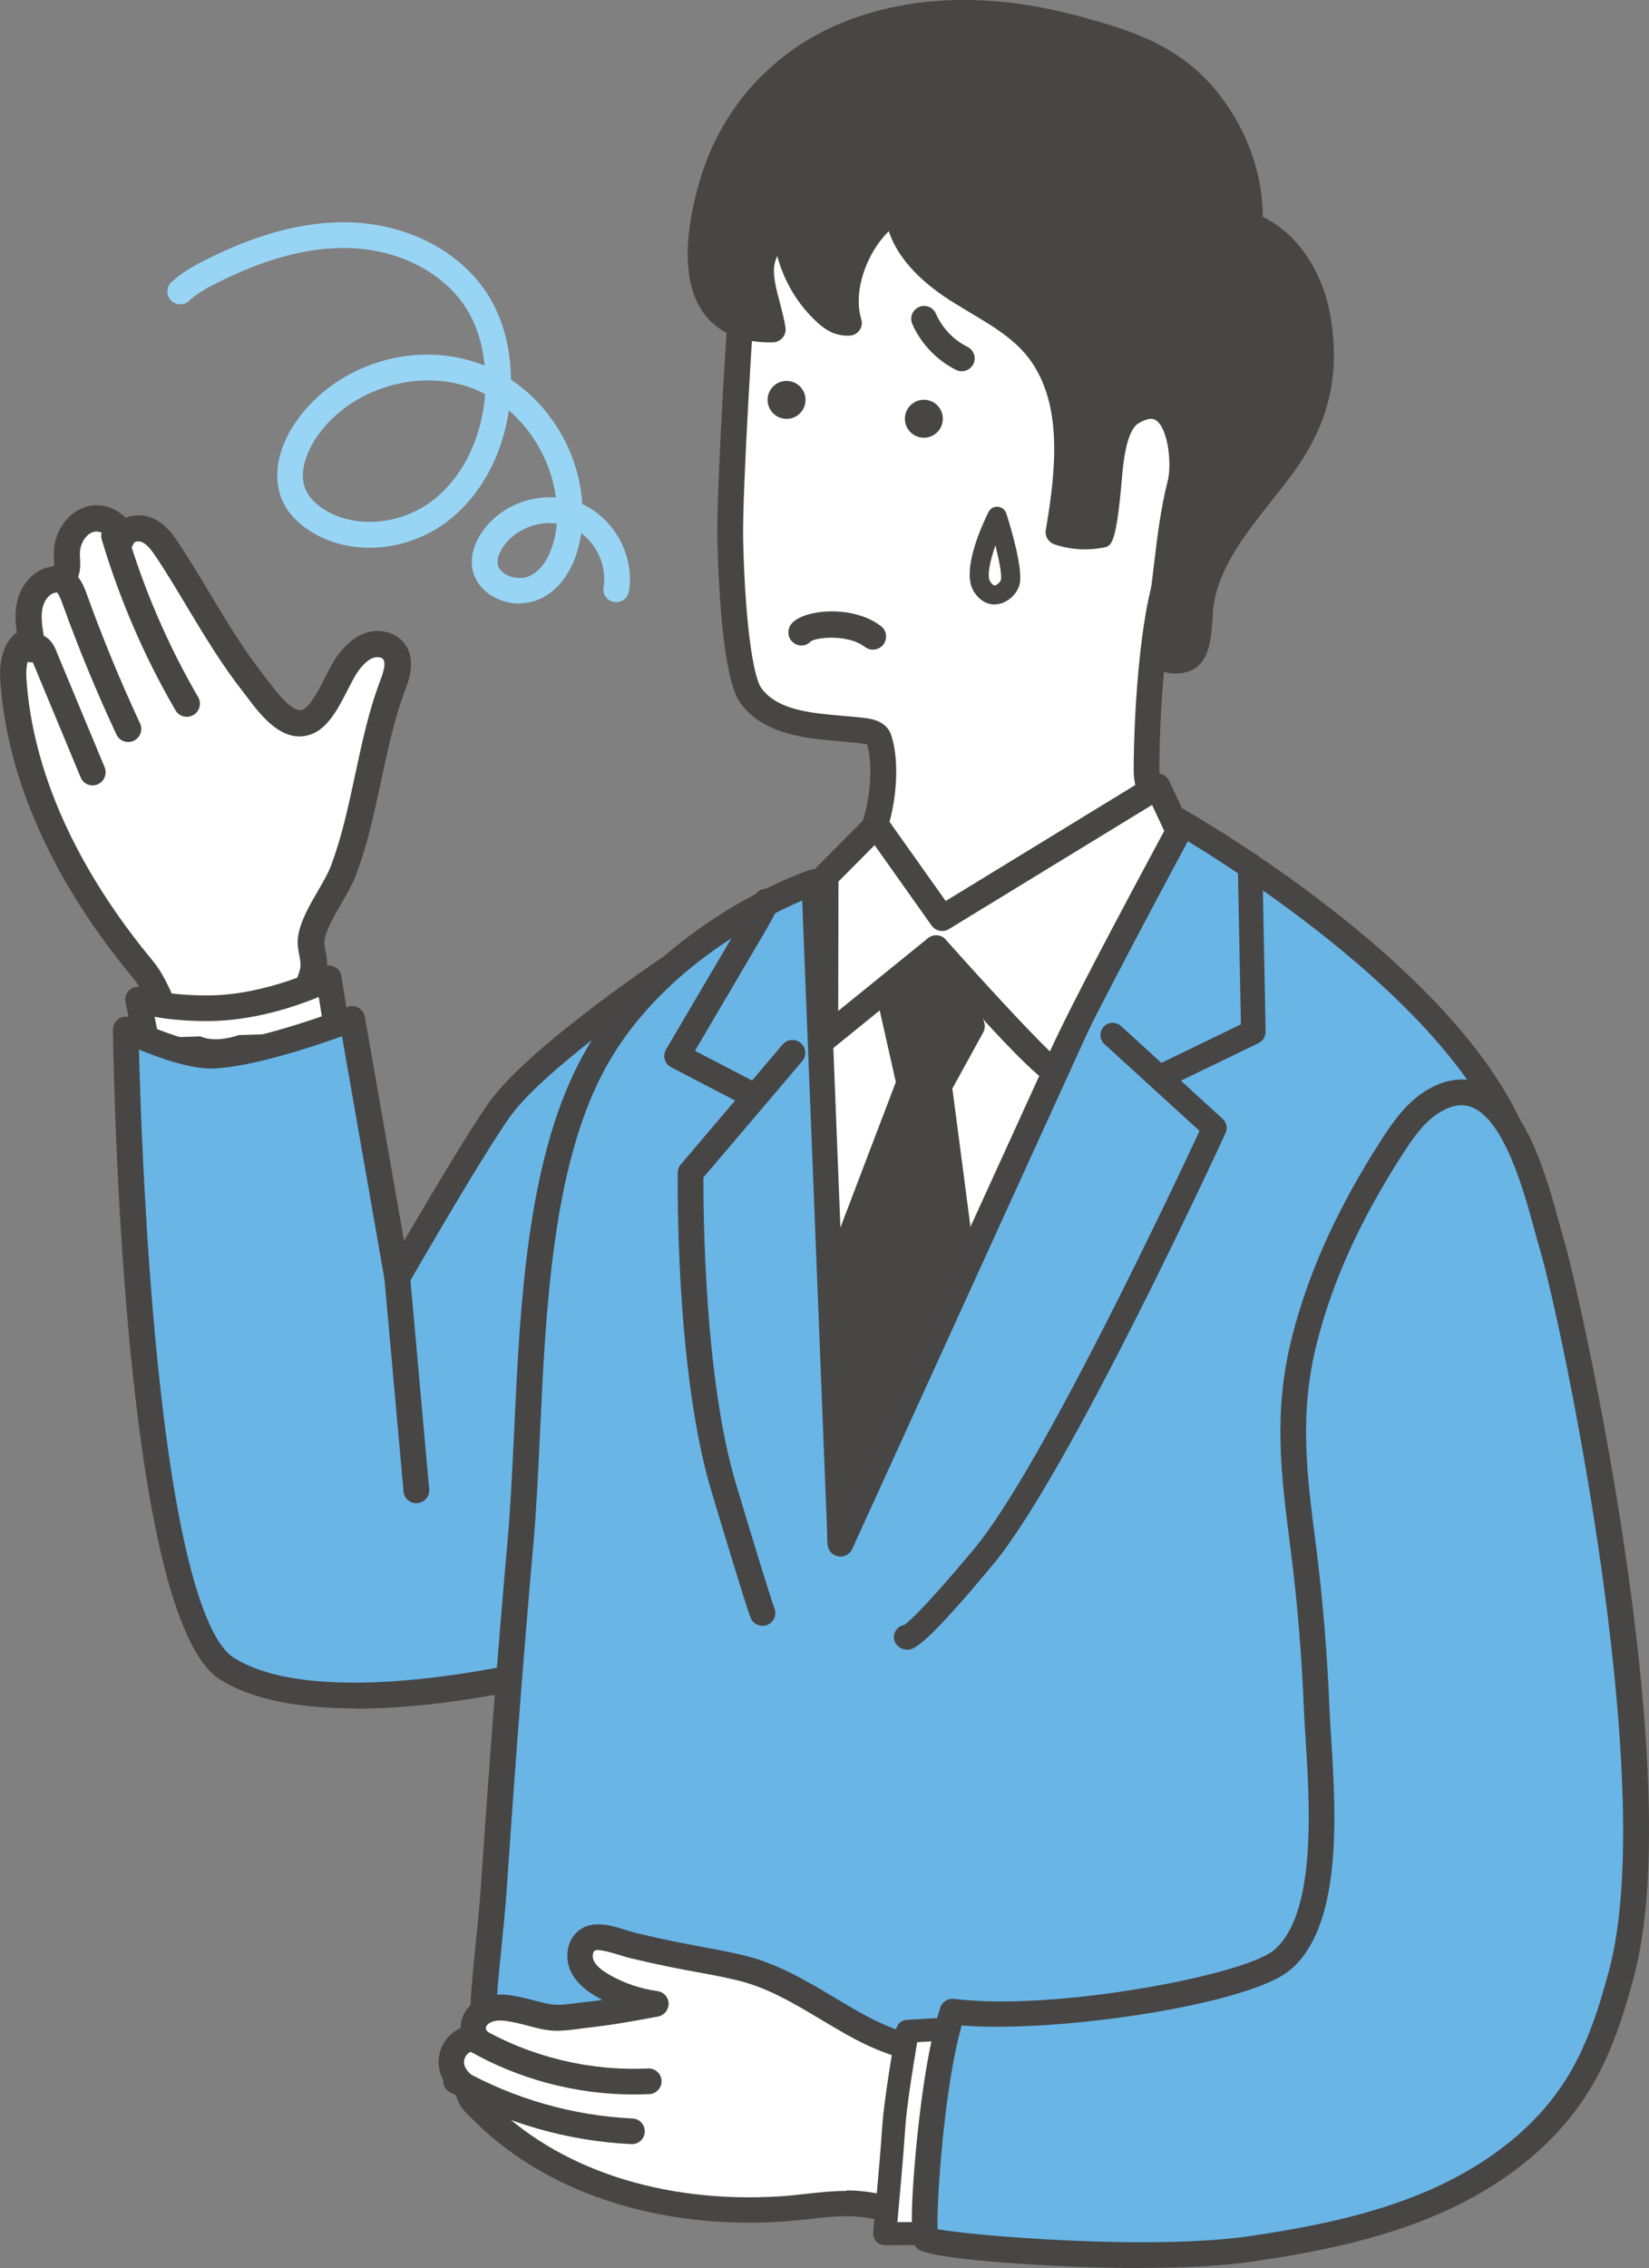 <?xml version="1.0" encoding="UTF-8"?>
<svg id="_レイヤー_2" data-name="レイヤー 2" xmlns="http://www.w3.org/2000/svg" viewBox="0 0 138.24 190">
  <rect x="0" y="0" width="138.24" height="190" fill="#808080" stroke="none"/>
  <defs>
    <style>
      .cls-1 {
        fill: #69b5e6;
      }

      .cls-2 {
        fill: #fff;
      }

      .cls-3 {
        fill: #98d5f5;
      }

      .cls-4 {
        fill: #474645;
      }
    </style>
  </defs>
  <g id="_レイヤー_4" data-name="レイヤー 4">
    <g>
      <g>
        <path class="cls-2" d="M26.18,81.61c.35-1.26-.25-2-.1-3,.28-1.81,2.03-3.94,2.7-5.7,1.87-4.92,2.27-10.63,4.14-15.54.35-.93.68-2.06.06-2.83-.48-.6-1.39-.71-2.11-.43-.72.28-1.27.86-1.72,1.48-.91,1.23-1.89,4.31-3.38,4.89-1.83.71-3.52-1.93-4.48-3.15-2.73-3.46-4.74-7.41-7.15-11.08-.48-.72-.99-1.47-1.78-1.82s-1.91-.09-2.17.73c-.1-1.23-1.6-2.02-2.77-1.61-1.16.41-1.85,1.71-1.81,2.94.02.65.15,1.44-.37,1.82-.27.2-.63.21-.96.29-.95.25-1.59,1.18-1.79,2.14-.19.96-.02,1.95.15,2.92-1.28.18-1.6,1.88-1.52,3.18.57,9.04,5.09,17.43,10.89,24.39,1.69,2.03,2.09,5.67,4.44,6.63,2.48,1.02,6.09-.69,7.69-2.55.87-1.01,1.69-2.4,2.06-3.7Z"/>
        <path class="cls-4" d="M18.11,89.26c-.72,0-1.42-.12-2.09-.39-1.84-.75-2.65-2.58-3.44-4.34-.44-.99-.86-1.92-1.42-2.6C4.39,73.81.54,65.15.02,56.91c-.11-1.82.41-3.24,1.39-3.92-.11-.78-.17-1.62,0-2.47.3-1.49,1.32-2.66,2.59-2.99.12-.03.24-.05.36-.08.05,0,.11-.02.17-.03.02-.15,0-.43,0-.6,0-.1-.01-.21-.01-.31-.06-1.79,1.01-3.47,2.55-4.01.93-.33,2-.18,2.87.39.22.14.42.31.59.49.72-.29,1.58-.28,2.29.04,1.1.49,1.77,1.49,2.25,2.22.88,1.34,1.71,2.72,2.51,4.06,1.41,2.35,2.88,4.78,4.59,6.95.12.15.24.31.38.49.7.92,1.99,2.63,2.84,2.31.61-.24,1.37-1.73,1.87-2.71.35-.68.68-1.33,1.03-1.81.44-.6,1.16-1.44,2.21-1.85,1.23-.48,2.61-.16,3.36.77,1.09,1.35.41,3.15.12,3.91-.9,2.38-1.47,5.04-2.02,7.61-.57,2.65-1.15,5.4-2.12,7.93-.3.79-.78,1.62-1.24,2.42-.62,1.07-1.26,2.18-1.4,3.05-.04.24.01.5.08.83.12.59.26,1.33,0,2.29h0c-.38,1.36-1.23,2.9-2.28,4.12-1.37,1.59-4.18,3.24-6.85,3.24ZM8.07,44.53c-.1,0-.2.02-.29.05-.63.22-1.11,1.04-1.08,1.87,0,.08,0,.17.01.26.04.68.1,1.81-.83,2.49-.4.29-.82.37-1.12.43-.07.01-.14.03-.21.04-.45.12-.86.65-.99,1.3-.16.77,0,1.66.15,2.51.05.29-.02.59-.19.83-.17.24-.44.4-.73.44-.38.05-.65.98-.58,2.02.49,7.78,4.17,15.99,10.63,23.76.75.91,1.25,2.02,1.74,3.1.64,1.43,1.25,2.79,2.27,3.21,1.88.77,5-.58,6.44-2.25.84-.97,1.54-2.23,1.83-3.28.13-.46.06-.8-.03-1.28-.09-.46-.19-.97-.1-1.59.2-1.28.94-2.57,1.67-3.82.44-.76.85-1.47,1.09-2.1.9-2.38,1.47-5.04,2.02-7.61.57-2.65,1.15-5.4,2.12-7.93.13-.34.53-1.38.23-1.76-.14-.17-.54-.22-.86-.1-.4.15-.79.51-1.24,1.11-.24.33-.53.9-.84,1.5-.77,1.51-1.64,3.22-3.03,3.76-2.39.93-4.27-1.55-5.39-3.03-.13-.17-.24-.32-.35-.46-1.8-2.28-3.29-4.77-4.74-7.18-.79-1.32-1.61-2.68-2.46-3.98-.45-.67-.83-1.21-1.31-1.43-.27-.12-.62-.02-.67.06-.16.5-.64.83-1.17.77-.52-.06-.93-.48-.97-1-.02-.26-.26-.44-.36-.51-.2-.13-.44-.2-.66-.2ZM26.18,81.61h0,0Z"/>
      </g>
      <path class="cls-4" d="M7.77,65.8c-.43,0-.84-.25-1.01-.68l-4.01-9.64c-.23.03-.46-.02-.68-.15-.52-.31-.7-.98-.39-1.5.21-.35.55-.6.96-.68.44-.09.93,0,1.29.27.46.33.66.81.78,1.1l4.06,9.75c.23.56-.03,1.2-.59,1.44-.14.06-.28.08-.42.08ZM3.57,54.95s0,0,0,0c0,0,0,0,0,0Z"/>
      <path class="cls-4" d="M10.75,62.16c-.41,0-.81-.23-.99-.63-1.68-3.59-3.21-7.3-4.55-11.03-.33-.91-.52-.95-.53-.95-.6-.11-.99-.68-.89-1.27.11-.6.68-.99,1.27-.89,1.45.26,1.98,1.74,2.21,2.37,1.32,3.66,2.82,7.31,4.47,10.84.26.55.02,1.2-.53,1.46-.15.07-.31.1-.46.1Z"/>
      <path class="cls-4" d="M15.66,60.05c-.38,0-.75-.2-.95-.55-2.62-4.5-4.69-9.31-6.18-14.3-.17-.58.16-1.19.74-1.36.58-.18,1.19.16,1.37.74,1.44,4.82,3.44,9.47,5.97,13.82.3.52.13,1.2-.4,1.5-.17.1-.36.15-.55.15Z"/>
      <g>
        <path class="cls-2" d="M28.28,86.44l-.72-4.49s-4.9,2.5-10.18,2.51c-3.84,0-5.81-.72-5.81-.72l.66,3.23,16.05-.53Z"/>
        <path class="cls-4" d="M12.23,88.04c-.5,0-.95-.35-1.05-.86l-.66-3.23c-.08-.38.06-.78.35-1.03.3-.25.71-.33,1.07-.19.01,0,1.87.66,5.41.66h.03c4.94,0,9.64-2.36,9.69-2.39.31-.16.67-.16.98,0,.31.16.52.45.57.79l.72,4.49c.09.59-.3,1.14-.89,1.23-.59.1-1.14-.3-1.23-.89l-.5-3.1c-1.87.77-5.48,2.02-9.34,2.02h-.03c-1.89,0-3.36-.17-4.39-.36l.32,1.58c.12.58-.26,1.15-.84,1.27-.07.01-.14.02-.22.02Z"/>
      </g>
      <g>
        <path class="cls-1" d="M41.86,92.99c-1.82,2.58-5.53,8.86-8.54,14.05l-3.79-21.68s-7.43,2.88-11.61,3.08c-2.62.13-7.38-2.21-7.38-2.21,0,0,.69,48.55,8.44,53.52,7.75,4.97,26.34.3,26.34.3l12.13-59.87s-12.25,8.07-15.59,12.81Z"/>
        <path class="cls-4" d="M29.8,143.12c-4.27,0-8.5-.6-11.4-2.46-8.01-5.13-8.86-49.38-8.93-54.41,0-.37.18-.72.5-.92.32-.2.71-.22,1.05-.06,1.25.62,4.93,2.2,6.85,2.1,3.96-.19,11.2-2.98,11.27-3.01.3-.12.64-.09.92.07.28.16.48.43.53.75l3.28,18.78c2.61-4.46,5.55-9.37,7.11-11.58,3.42-4.84,15.37-12.75,15.88-13.08.36-.24.83-.24,1.19,0,.36.24.54.68.45,1.11l-12.13,59.87c-.08.41-.39.73-.79.83-.5.13-8.19,2.03-15.78,2.03ZM11.65,87.91c.09,3.78.4,13.32,1.27,23.13,1.94,21.74,4.99,26.75,6.63,27.8,6.48,4.15,21.52,1.06,24.84.31l11.46-56.6c-3.63,2.53-10.78,7.72-13.13,11.05h0c-1.44,2.04-4.38,6.87-8.49,13.97-.23.39-.67.6-1.12.52-.45-.08-.79-.43-.87-.87l-3.57-20.41c-2.33.84-7.41,2.54-10.72,2.7-1.9.09-4.61-.88-6.32-1.6ZM41.86,92.99h0,0Z"/>
      </g>
      <path class="cls-2" d="M63.91,177.63c3.36.78,7.51,1.51,12.62,2.1,1.63.19,3.47.29,5.45.32l14.77-.11,3.75-108.89-29.82,2.53s-11.59,23.02-13.26,28.01c-1.66,4.99.21,74.39.21,74.39l6.27,3.83v-2.18Z"/>
      <g>
        <path class="cls-2" d="M68.75,60.86c1.29.15,2.58.22,3.68.36.49.07,1.07.2,1.24.67.89,2.59.19,7.7-1.67,9.83-.93,1.07-3.45,2.65-3.45,2.65l1.8,1.99c3.6,3.98,11.31,4.76,16.29,2.77,5.61-2.24,11.74-8.74,11.74-8.74,0,0-2.25-3.51-2.25-5.82,0-5.39.67-14.48,2.19-17.25,2.48-4.51,2.51-16.27,1.45-21.53-1.59-7.85-5.08-11.35-12.35-12.93-3.69-.8-7.52-1.36-11.28-1.4-1.14-.01-2.28-.02-3.4.13-2.04.27-4.01,1.06-5.67,2.28-3.41,2.51-4.33,5.57-4.73,9.43-.23,2.23-1.2,17.98-1.1,21.92.2,8.23,1,11.97,1.68,12.95,1.26,1.84,3.56,2.4,5.85,2.67Z"/>
        <path class="cls-4" d="M80.7,81.25c-4.19,0-8.57-1.31-11.15-4.17l-1.8-1.99c-.21-.24-.31-.55-.27-.87.04-.31.22-.59.49-.76.66-.42,2.53-1.67,3.21-2.45,1.59-1.82,2.19-6.41,1.51-8.64-.07-.02-.19-.05-.4-.08-.55-.07-1.16-.13-1.81-.18-.61-.05-1.23-.11-1.86-.18-2.26-.27-5.06-.87-6.61-3.13-1.03-1.5-1.69-6.3-1.87-13.54-.1-4.09.88-19.87,1.11-22.06.44-4.15,1.48-7.48,5.17-10.19,1.81-1.33,3.94-2.19,6.17-2.48,1.2-.16,2.4-.15,3.55-.14,3.49.03,7.25.5,11.5,1.42,7.82,1.7,11.51,5.57,13.17,13.77,1.01,5.01,1.19,17.26-1.56,22.26-1.27,2.31-2.06,10.49-2.06,16.73,0,1.63,1.5,4.33,2.08,5.23.27.42.22.96-.12,1.32-.26.27-6.35,6.7-12.12,9-1.84.74-4.06,1.12-6.34,1.12ZM70.18,74.58l.96,1.06c3.33,3.69,10.63,4.27,15.1,2.49,4.37-1.74,9.16-6.28,10.78-7.89-.71-1.24-1.98-3.71-1.98-5.66,0-5.24.63-14.69,2.33-17.77,2.24-4.07,2.41-15.49,1.33-20.79-1.48-7.31-4.6-10.59-11.52-12.09-4.1-.89-7.72-1.34-11.06-1.37-1.08-.01-2.2-.02-3.25.12-1.87.24-3.66.96-5.17,2.08-3.06,2.25-3.92,4.99-4.3,8.68-.22,2.13-1.19,17.88-1.1,21.78.2,8.35,1.03,11.7,1.49,12.37,1.06,1.54,3.17,1.98,5.1,2.21.6.07,1.21.12,1.79.17.67.06,1.31.11,1.91.19.42.06,1.71.23,2.11,1.39.97,2.82.29,8.4-1.88,10.89-.62.71-1.77,1.56-2.62,2.15ZM72.76,62.4h0,0Z"/>
      </g>
      <g>
        <path class="cls-4" d="M104.74,17.04c-.28-3.38-1.74-6.64-3.98-9.18-2.9-3.29-6.67-4.41-10.77-5.51-6.22-1.67-13.09-1.89-19.12.61-5.26,2.18-9.28,6.52-11.01,11.95-1.56,4.89-2.71,12.87,4.92,12.7-.24-1.77-1.33-4.09-.87-5.88.27-1.04.98-1.98,1.97-2.4.19,2.62,1.42,5.15,3.37,6.92.57.51,1.14.83,1.91.81-1.02-3.26,1.06-7.89,4.06-9.57.12,2.9,2.51,5.19,4.96,6.76,2.45,1.57,5.21,2.85,6.95,5.18,3.16,4.23,2.43,10.33,1.59,15.17,1.14.39,2.39.47,3.57.23.12-.02.64-4.37.68-4.77.14-1.57.39-4.57,1.89-5.48,3.94-2.41,4.65,3.76,4.07,6.01-1.09,4.29-1.12,8.89-2.08,13.27-.32,1.44,2.06,1.93,2.92,1.14.88-.8.77-3.28.92-4.34.63-4.53,4.29-8.11,6.88-11.67,2.71-3.73,3.72-7.35,2.96-12.13-.54-3.39-2.53-6.76-5.74-7.96.03-.61.01-1.22-.04-1.83Z"/>
        <path class="cls-4" d="M98.61,56.43c-.62,0-1.23-.16-1.71-.44-.89-.52-1.32-1.43-1.11-2.39.44-1.99.69-4.09.93-6.12.28-2.37.57-4.83,1.17-7.18.35-1.39.06-4.33-.95-5.07-.13-.09-.51-.37-1.52.25-1.03.63-1.28,3.54-1.37,4.63-.48,5.56-.88,5.63-1.54,5.76-1.37.27-2.8.18-4.12-.27-.5-.17-.81-.68-.72-1.2.91-5.26,1.38-10.64-1.39-14.35-1.22-1.63-3.03-2.72-4.95-3.86-.58-.35-1.16-.69-1.72-1.05-2.67-1.72-4.41-3.68-5.1-5.77-1.91,1.87-3.01,5.1-2.31,7.36.1.32.05.67-.15.94-.19.27-.5.44-.84.45-1.26.05-2.09-.56-2.67-1.09-1.64-1.48-2.81-3.45-3.38-5.58-.08.17-.15.35-.2.54-.24.92.1,2.19.43,3.42.18.69.37,1.39.46,2.05.04.3-.05.61-.25.84-.2.23-.49.37-.79.38-2.6.05-4.55-.75-5.77-2.38-2.4-3.22-1.16-8.73-.2-11.73,1.82-5.71,6.06-10.31,11.62-12.61,7.24-3,14.77-2.01,19.81-.65,3.78,1.02,8.07,2.17,11.3,5.84,2.44,2.77,3.95,6.25,4.24,9.8h0c.03.41.05.81.05,1.22,3.47,1.67,5.23,5.42,5.71,8.5.77,4.88-.2,8.86-3.15,12.93-.58.8-1.22,1.6-1.84,2.38-2.16,2.73-4.39,5.55-4.85,8.8-.03.21-.05.54-.07.88-.09,1.43-.2,3.2-1.18,4.1-.51.46-1.19.66-1.88.66ZM96.49,32.94c.79,0,1.37.3,1.72.56,2.03,1.5,2.22,5.51,1.76,7.34-.57,2.22-.83,4.49-1.12,6.9-.24,2.08-.5,4.24-.96,6.33.01.03.19.15.51.2.36.05.59-.04.64-.08.35-.32.45-2.01.49-2.65.02-.4.05-.75.09-1.05.53-3.83,2.95-6.89,5.29-9.84.63-.8,1.23-1.55,1.78-2.31,2.63-3.61,3.45-7,2.77-11.33-.53-3.38-2.52-6.17-5.06-7.12-.44-.16-.72-.59-.7-1.06.02-.56.01-1.13-.03-1.69-.26-3.09-1.58-6.13-3.72-8.56-2.6-2.95-5.88-4.01-10.24-5.18-4.72-1.27-11.75-2.2-18.43.56-4.98,2.06-8.77,6.17-10.39,11.28-.67,2.1-2.02,7.25-.12,9.78.59.8,1.48,1.27,2.68,1.45-.04-.16-.09-.33-.13-.49-.38-1.43-.82-3.04-.44-4.51.37-1.42,1.33-2.59,2.59-3.12.32-.14.69-.11.98.07.3.18.49.49.51.84.16,2.28,1.21,4.48,2.87,6.06-.03-3.35,1.96-7.13,4.88-8.77.33-.18.72-.18,1.05,0,.33.18.53.52.55.89.11,2.58,2.49,4.63,4.46,5.9.54.35,1.1.68,1.66,1.01,2.01,1.2,4.1,2.45,5.57,4.42,3.07,4.11,2.83,9.6,1.96,15.02.48.08.97.11,1.45.07.18-1.16.46-3.51.5-3.91.16-1.8.45-5.11,2.4-6.31.85-.52,1.59-.7,2.2-.7ZM92.08,43.76s0,0,0,0c0,0,0,0,0,0Z"/>
      </g>
      <path class="cls-4" d="M73.19,54.43c-.24,0-.47-.08-.68-.23-1.38-1.08-4.04-.83-4.54-.47-.41.45-1.08.46-1.53.05-.45-.41-.46-1.12-.05-1.57,1.09-1.2,5.2-1.53,7.47.25.48.37.56,1.06.19,1.54-.22.28-.54.42-.86.42Z"/>
      <g>
        <path class="cls-1" d="M98.23,68.43s27.08,15.14,29.81,30.54c3.12,17.56.72,37.04-.48,54.68-.44,6.47.98,21.18-4.09,25.91-7.05,6.58-26.73,4.34-35.46,4.03-13.09-.46-26.14-1.77-39.06-3.91-6.5-1.08-8.15-1.8-8.46-7.86-.23-4.35.57-9.02.87-13.37.67-9.77,1.39-19.53,2.26-29.28,1.06-11.86.25-28.77,5.87-39.67,5.82-11.27,18.75-15.63,18.75-15.63l2.19,55.45,27.78-60.91Z"/>
        <path class="cls-4" d="M103.4,185.3c-3.97,0-7.88-.22-11.23-.41-1.54-.09-2.99-.17-4.19-.21-13.09-.46-26.27-1.79-39.2-3.93-6.78-1.12-9-2.06-9.36-8.86-.16-3.04.17-6.21.48-9.27.15-1.47.29-2.85.39-4.23.77-11.32,1.49-20.63,2.26-29.3.25-2.8.39-5.88.55-9.14.49-10.51,1.05-22.41,5.44-30.92,5.95-11.53,18.82-15.98,19.36-16.16.32-.11.67-.06.95.13.28.19.45.5.46.84l2.01,50.94,25.9-56.79c.12-.27.36-.48.64-.58.29-.09.6-.06.86.08,1.12.63,27.55,15.57,30.35,31.29,2.63,14.8,1.39,30.71.2,46.09-.23,2.92-.46,5.95-.66,8.85-.1,1.41-.1,3.22-.11,5.31-.02,7.31-.05,17.32-4.32,21.31-4.3,4.02-12.68,4.94-20.81,4.94ZM67.25,75.44c-3.4,1.45-12.33,5.94-16.78,14.57-4.17,8.09-4.72,19.75-5.2,30.04-.15,3.28-.3,6.38-.55,9.23-.77,8.65-1.49,17.95-2.26,29.25-.1,1.42-.25,2.88-.39,4.3-.31,2.98-.62,6.06-.48,8.94.28,5.3,1.21,5.8,7.56,6.85,12.83,2.13,25.92,3.44,38.92,3.9,1.22.04,2.69.13,4.23.21,9.24.52,24.72,1.39,30.45-3.96,3.59-3.36,3.62-12.83,3.64-19.75,0-2.13.01-3.97.11-5.45.2-2.92.43-5.94.66-8.87,1.19-15.25,2.41-31.02-.17-45.55-2.32-13.07-23.38-26.29-28.27-29.2l-27.28,59.82c-.21.45-.7.71-1.19.61-.49-.1-.85-.51-.87-1.01l-2.13-53.94Z"/>
      </g>
      <path class="cls-4" d="M65.94,35.09c-.88,0-1.59-.71-1.59-1.59s.71-1.59,1.59-1.59,1.59.71,1.59,1.59-.71,1.59-1.59,1.59Z"/>
      <path class="cls-4" d="M77.45,36.67c-.88,0-1.59-.71-1.59-1.59s.71-1.59,1.59-1.59,1.59.71,1.59,1.59-.71,1.59-1.59,1.59Z"/>
      <path class="cls-4" d="M80.63,31.1c-.16,0-.32-.04-.48-.11-1.61-.8-2.95-2.2-3.67-3.85-.24-.54.01-1.18.56-1.42.55-.24,1.18.01,1.42.56.52,1.19,1.48,2.2,2.65,2.78.53.26.75.91.49,1.44-.19.38-.57.6-.97.6Z"/>
      <path class="cls-4" d="M34.9,125.93c-.55,0-1.02-.42-1.07-.98l-1.8-20.03c-.05-.59.38-1.11.98-1.17.59-.05,1.11.38,1.17.97l1.8,20.03c.05.59-.38,1.11-.98,1.17-.03,0-.07,0-.1,0Z"/>
      <g>
        <path class="cls-2" d="M84,175.92c-.29-1.99-1.07-3.8-2.62-4.49-.82-.37-2.88.29-3.92.21-1.99-.15-4.21-1.15-5.92-2.12-3.08-1.74-6.04-3.88-9.56-4.7-3.2-.74-4.31-.75-8.89-1.84-1.02-.24-2.8-1.05-3.72-.54-.74.4-.92,1.43-.58,2.2.34.76,1.05,1.3,1.79,1.72,1.35.78,2.86,1.29,4.41,1.49-1.94.36-3.88.72-5.84.93-.84.09-1.78.27-2.61.24-.97-.04-2.03-.43-2.97-.63-.62-.13-1.25-.27-1.88-.22-.63.04-1.28.28-1.67.78-.4.49-.47,1.27-.05,1.75-.66-.03-1.32.29-1.71.81-.39.52-.51,1.25-.3,1.87.24.72.86,1.24,1.45,1.71-.32.52.54,1.24.86,1.57,6.34,6.49,16.1,8.97,25.26,8.38,2.27-.15,4.56-.64,6.84-.38,4.57.54,8.95,3.43,11.2-2.86.49-1.38.75-3.73.44-5.87Z"/>
        <path class="cls-4" d="M78.87,186.86c-1.27,0-2.58-.3-3.83-.59-.92-.21-1.87-.43-2.8-.54-1.44-.17-2.91,0-4.45.17-.72.08-1.46.16-2.2.21-10.53.68-20.04-2.5-26.1-8.7l-.12-.12c-.34-.33-1-.98-1.11-1.74-.56-.49-1.07-1.05-1.33-1.82-.32-.95-.15-2.05.46-2.86.32-.42.74-.75,1.22-.97,0-.57.19-1.15.57-1.62.55-.68,1.44-1.11,2.44-1.18.79-.06,1.53.11,2.18.24.32.07.66.16,1,.25.62.16,1.26.33,1.79.36.51.01,1.13-.06,1.72-.14.25-.03.5-.07.74-.09.48-.05.96-.11,1.44-.18-.15-.08-.29-.16-.43-.24-.72-.41-1.74-1.1-2.24-2.22-.53-1.19-.28-2.85,1.05-3.58,1.11-.6,2.56-.15,3.72.22.28.09.54.17.76.22,2.55.61,3.98.87,5.37,1.13,1.08.2,2.09.38,3.52.71,2.89.67,5.37,2.16,7.78,3.6.69.41,1.37.82,2.07,1.21,1.46.82,3.6,1.84,5.48,1.98.3.03.89-.07,1.4-.14,1.08-.17,2.11-.32,2.88.02,1.73.77,2.85,2.61,3.24,5.32h0c.31,2.13.11,4.69-.49,6.39-1.33,3.74-3.44,4.7-5.69,4.7ZM70.95,183.5c.51,0,1.02.02,1.54.09,1.05.12,2.06.36,3.04.58,3.48.81,5.58,1.29,7.02-2.74.4-1.12.69-3.27.39-5.35-.16-1.11-.63-3.06-1.99-3.66-.25-.08-1.14.06-1.67.14-.69.11-1.34.2-1.89.16-2.27-.18-4.71-1.32-6.37-2.25-.71-.4-1.41-.82-2.12-1.24-2.37-1.42-4.6-2.75-7.16-3.35-1.38-.32-2.37-.5-3.42-.69-1.35-.25-2.88-.53-5.48-1.15-.26-.06-.57-.16-.91-.26-.52-.16-1.74-.54-2.05-.38-.19.1-.25.52-.12.82.18.41.61.8,1.34,1.22,1.22.7,2.61,1.17,4.02,1.36.52.07.92.51.93,1.04.01.53-.36.99-.88,1.09-1.82.34-3.88.72-5.92.94-.22.02-.45.05-.69.09-.68.09-1.39.18-2.08.16-.77-.03-1.53-.23-2.26-.43-.31-.08-.61-.16-.89-.22-.56-.12-1.1-.23-1.59-.2-.4.03-.74.17-.91.38-.12.15-.11.35-.08.38.28.33.34.78.15,1.17-.19.38-.58.62-1.01.6-.29-.02-.62.14-.8.38-.18.24-.24.59-.14.88.14.43.6.81,1.1,1.21.33.26.47.67.39,1.06.11.15.32.35.42.44.06.06.11.11.16.16,5.62,5.76,14.52,8.7,24.42,8.06.69-.04,1.37-.12,2.09-.2,1.11-.12,2.25-.25,3.41-.25Z"/>
      </g>
      <path class="cls-4" d="M53.1,175.46c-4.83,0-9.72-1.3-13.89-3.72-.51-.3-.69-.96-.39-1.47.3-.51.96-.69,1.47-.39,4.2,2.44,9.19,3.64,14.04,3.4.58-.03,1.1.43,1.13,1.02.03.59-.43,1.1-1.02,1.13-.44.02-.89.03-1.34.03Z"/>
      <path class="cls-4" d="M52.98,179.62s-.03,0-.05,0c-5.32-.25-10.58-1.76-15.23-4.36-.52-.29-.7-.95-.41-1.46.29-.52.95-.7,1.46-.41,4.36,2.44,9.3,3.85,14.28,4.08.59.03,1.05.53,1.02,1.13-.03.58-.5,1.02-1.07,1.02Z"/>
      <path class="cls-4" d="M83.39,50.64c-.46,0-1.18-.17-1.76-1.1-1.07-1.71.68-5.52,1.24-6.65.15-.29.46-.47.78-.44.33.03.61.25.71.56.34,1.06,1.42,4.62,1.12,5.92-.16.71-.88,1.53-1.81,1.68-.08.01-.17.02-.29.02ZM83.45,45.68c-.47,1.35-.72,2.59-.45,3.02.1.17.26.36.41.34.22-.04.47-.33.5-.46.09-.39-.13-1.57-.46-2.89Z"/>
      <path class="cls-3" d="M43.56,50.56c-.76,0-1.53-.19-2.2-.57-1.06-.59-1.71-1.56-1.8-2.66-.07-.89.23-1.85.85-2.76,1.38-2,3.82-3.07,6.19-2.9-.36-2.79-1.81-5.46-3.94-7.29-.56,3.82-2.38,7.15-5.08,9.24-3.41,2.64-8.14,3.01-11.5.92-1.12-.7-1.92-1.55-2.38-2.54-.88-1.89-.47-4.38,1.09-6.64,3.39-4.91,10.13-6.96,15.68-4.79.05.02.1.04.16.06-.17-1.77-.67-3.4-1.5-4.73-1.87-3.02-5.62-4.98-9.81-5.12-3.47-.11-7.23.91-11.5,3.11-.87.45-1.51.88-1.97,1.31-.43.41-1.11.39-1.52-.04-.41-.43-.39-1.11.04-1.52.62-.58,1.4-1.11,2.46-1.66,4.6-2.38,8.7-3.47,12.55-3.35,4.9.16,9.33,2.51,11.57,6.14,1.46,2.37,1.87,4.95,1.88,7.03,3.46,2.31,5.74,6.27,5.98,10.43,2.73,1.25,4.4,4.35,3.91,7.32-.1.59-.65.98-1.24.88-.59-.1-.98-.65-.88-1.24.28-1.7-.51-3.51-1.88-4.54,0,.02,0,.05,0,.07-.37,2.55-1.57,4.51-3.31,5.39-.56.28-1.21.43-1.86.43ZM46.11,43.81c-1.52,0-3.06.73-3.92,1.99-.24.35-.52.87-.48,1.37.04.51.46.82.71.96.62.35,1.45.39,2.03.1,1.57-.8,2.03-2.91,2.16-3.78.03-.2.05-.39.07-.59-.18-.02-.37-.03-.55-.03ZM35.89,31.87c-3.61,0-7.27,1.74-9.32,4.71-.42.61-1.74,2.74-.91,4.51.28.6.82,1.16,1.57,1.62,2.57,1.6,6.37,1.27,9.05-.79,2.47-1.91,4.07-5.1,4.38-8.76,0-.05,0-.1.01-.15-.31-.16-.63-.31-.96-.44-1.21-.48-2.51-.7-3.81-.7Z"/>
      <g>
        <path class="cls-4" d="M97.3,91.24c-.38,0-.75-.21-.93-.58-.25-.51-.03-1.13.48-1.37l7.18-3.48-.26-13.33c-.01-.57.44-1.04,1.01-1.05h.02c.56,0,1.02.45,1.03,1.01l.27,13.99c0,.4-.22.77-.58.95l-7.78,3.76c-.14.07-.3.1-.45.1Z"/>
        <path class="cls-4" d="M63.04,92.79c-.17,0-.34-.04-.5-.12l-6.27-3.26c-.26-.14-.46-.37-.54-.66-.08-.28-.04-.59.11-.84l6.23-10.59c.86-1.46,1.07-1.94,1.11-2.05.12-.47.54-.82,1.04-.82.59,0,1.08.48,1.08,1.08,0,.25,0,.54-1.38,2.88l-5.66,9.62,5.27,2.74c.53.27.73.92.46,1.45-.19.37-.57.58-.96.58ZM63.15,75.53h0s0,0,0,0ZM63.15,75.52h0s0,0,0,0Z"/>
        <path class="cls-4" d="M76.07,138.2c-.09,0-.18-.02-.26-.03-.37-.07-.7-.35-.82-.7-.18-.54.11-1.12.65-1.3.06-.02.11-.03.17-.04.37-.27,1.75-1.45,5.89-6.42,5.58-6.69,16.83-30.61,18.86-34.97l-7.97-7.27c-.42-.38-.45-1.03-.07-1.45.38-.42,1.03-.45,1.45-.07l8.53,7.78c.33.3.43.78.24,1.19-.53,1.16-13.18,28.56-19.46,36.11-5.37,6.45-6.57,7.18-7.21,7.18Z"/>
        <path class="cls-4" d="M63.92,136.2c-.39,0-.77-.22-.96-.6-.19-.37-1.4-4.28-3.33-10.71-3.02-10.08-2.82-26-2.81-26.67,0-.25.09-.49.26-.68l8.53-10.04c.38-.45,1.06-.51,1.52-.12.45.38.51,1.06.12,1.52l-8.28,9.74c-.01,2.51.04,16.72,2.72,25.64,2.71,9.04,3.17,10.28,3.22,10.42.22.52,0,1.13-.51,1.39-.15.08-.32.11-.48.11Z"/>
        <g>
          <path class="cls-2" d="M98.8,69.64l-1.76-3.76-18.07,11.04-5.52-7.78-4.24,4.27-.03,13.54,9.28-7.53s10.04,11.29,10.04,10.29,10.29-20.07,10.29-20.07Z"/>
          <path class="cls-4" d="M88.48,90.87c-.78,0-2.35-1.25-10.12-9.96l-8.49,6.88c-.32.26-.77.31-1.14.13-.37-.18-.61-.56-.61-.97l.03-13.54c0-.28.11-.55.31-.76l4.24-4.27c.22-.23.53-.34.85-.31.32.03.61.19.79.45l4.94,6.96,17.21-10.52c.26-.16.58-.2.87-.11.29.09.53.3.66.58l1.76,3.76c.14.31.13.67-.03.97-3.73,6.92-9.75,18.3-10.17,19.7-.05.42-.32.78-.72.93-.13.05-.24.09-.39.09ZM87.5,89.36c-.03.09-.06.18-.06.28,0-.06.02-.14.06-.28ZM78.48,78.35c.3,0,.59.12.8.36,3.31,3.72,7.03,7.74,8.74,9.37.93-2.07,3.34-6.89,9.58-18.47l-1.02-2.18-17.04,10.41c-.48.29-1.11.16-1.44-.3l-4.78-6.74-3.03,3.05-.02,10.84,7.53-6.1c.2-.16.44-.24.68-.24Z"/>
        </g>
        <g>
          <polygon class="cls-4" points="78.48 79.42 74.46 82.94 76.22 90.72 70.2 106.52 70.45 129.11 80.74 106.27 78.73 90.97 81.49 85.95 78.48 79.42"/>
          <path class="cls-4" d="M70.45,130.18c-.07,0-.15,0-.22-.02-.49-.1-.85-.54-.86-1.04l-.25-22.58c0-.13.02-.27.07-.39l5.91-15.5-1.68-7.46c-.09-.38.04-.79.34-1.05l4.01-3.51c.26-.22.6-.31.93-.24.33.07.61.29.75.6l3.01,6.52c.14.31.13.67-.03.97l-2.59,4.71,1.96,14.96c.03.2,0,.4-.09.58l-10.29,22.83c-.18.39-.56.63-.98.63ZM71.27,106.72l.19,17.5,8.16-18.11-1.97-15c-.03-.23.01-.46.12-.66l2.5-4.54-2.18-4.72-2.45,2.14,1.62,7.15c.05.21.03.42-.04.62l-5.95,15.62Z"/>
        </g>
      </g>
      <g>
        <path class="cls-2" d="M77.43,187.1l-3.26.02s.52-5.29.77-9.05c.15-2.31,1.13-7.91,1.13-7.91l2.36-.14-1,17.08Z"/>
        <path class="cls-4" d="M74.16,188.08c-.27,0-.53-.11-.71-.31-.18-.2-.27-.47-.25-.74,0-.05.52-5.31.77-9.02.16-2.33,1.11-7.78,1.15-8.01.08-.44.45-.77.89-.79l2.36-.14c.53-.03.99.37,1.02.9.03.53-.37.99-.9,1.02l-1.6.09c-.27,1.6-.88,5.32-.99,7.05-.18,2.72-.51,6.27-.67,8.02h2.2s0-.01,0-.01c.53,0,.96.43.96.96,0,.53-.43.96-.96.97l-3.26.02h0Z"/>
      </g>
      <g>
        <path class="cls-1" d="M107.44,164.23c-2.92,2.39-19.19,5.36-27.58,4.29-1.86,5.56-2.67,18.58-2.2,19.07.52.55,18.13,2.17,27.39.79,5.2-.78,10.41-1.81,15.23-3.92,4.82-2.11,9.25-5.37,12.02-9.84,1.77-2.86,2.8-6.1,3.66-9.35,4.38-16.49-4.46-56.32-5.82-60.88-1.15-3.84-3.53-15.95-9.95-12.13-1.46.87-2.48,2.31-3.41,3.74-3.25,5.02-5.94,10.47-7.41,16.29-1.59,6.28-.84,11.44-.05,17.65.55,4.39.91,8.81,1.09,13.23.21,5.16,1.74,17.23-2.94,21.07Z"/>
        <path class="cls-4" d="M95.67,190c-2.94,0-5.71-.11-7.66-.21-4.69-.25-10.43-.71-11.14-1.45-.27-.29-.78-.82-.06-8.48.22-2.35.86-8.2,2.02-11.68.16-.49.65-.79,1.16-.73,8.3,1.06,24.23-1.97,26.77-4.05h0c3.63-2.97,3.04-12.21,2.69-17.74-.06-.92-.11-1.75-.14-2.46-.18-4.47-.54-8.89-1.08-13.14l-.09-.69c-.76-5.96-1.41-11.11.17-17.36,1.38-5.45,3.85-10.88,7.55-16.61.94-1.45,2.08-3.08,3.76-4.08,1.6-.95,3.15-1.14,4.59-.56,3.74,1.52,5.49,7.97,6.54,11.83.15.57.29,1.07.41,1.47,1.14,3.82,10.38,44.36,5.83,61.47-.85,3.2-1.9,6.59-3.79,9.64-2.66,4.3-6.98,7.85-12.5,10.26-5.15,2.26-10.73,3.29-15.5,4-2.83.42-6.29.56-9.53.56ZM78.6,186.75c3.02.55,17.94,1.8,26.28.56,4.63-.69,10.04-1.69,14.96-3.84,3.57-1.56,8.47-4.46,11.53-9.42,1.74-2.82,2.73-6.02,3.54-9.06,4.17-15.69-4.1-54.56-5.81-60.3-.13-.42-.27-.94-.43-1.53-.88-3.25-2.52-9.29-5.27-10.4-.79-.32-1.67-.19-2.68.41-1.28.76-2.21,2.1-3.06,3.4-3.58,5.53-5.96,10.75-7.27,15.97-1.48,5.85-.85,10.81-.12,16.56l.09.69c.54,4.31.91,8.79,1.09,13.32.03.69.08,1.5.14,2.41.4,6.32,1,15.87-3.47,19.54h0c-3.57,2.93-19.72,5.27-27.5,4.62-1.47,5.17-2.11,14.67-2.02,17.07Z"/>
      </g>
    </g>
  </g>
</svg>